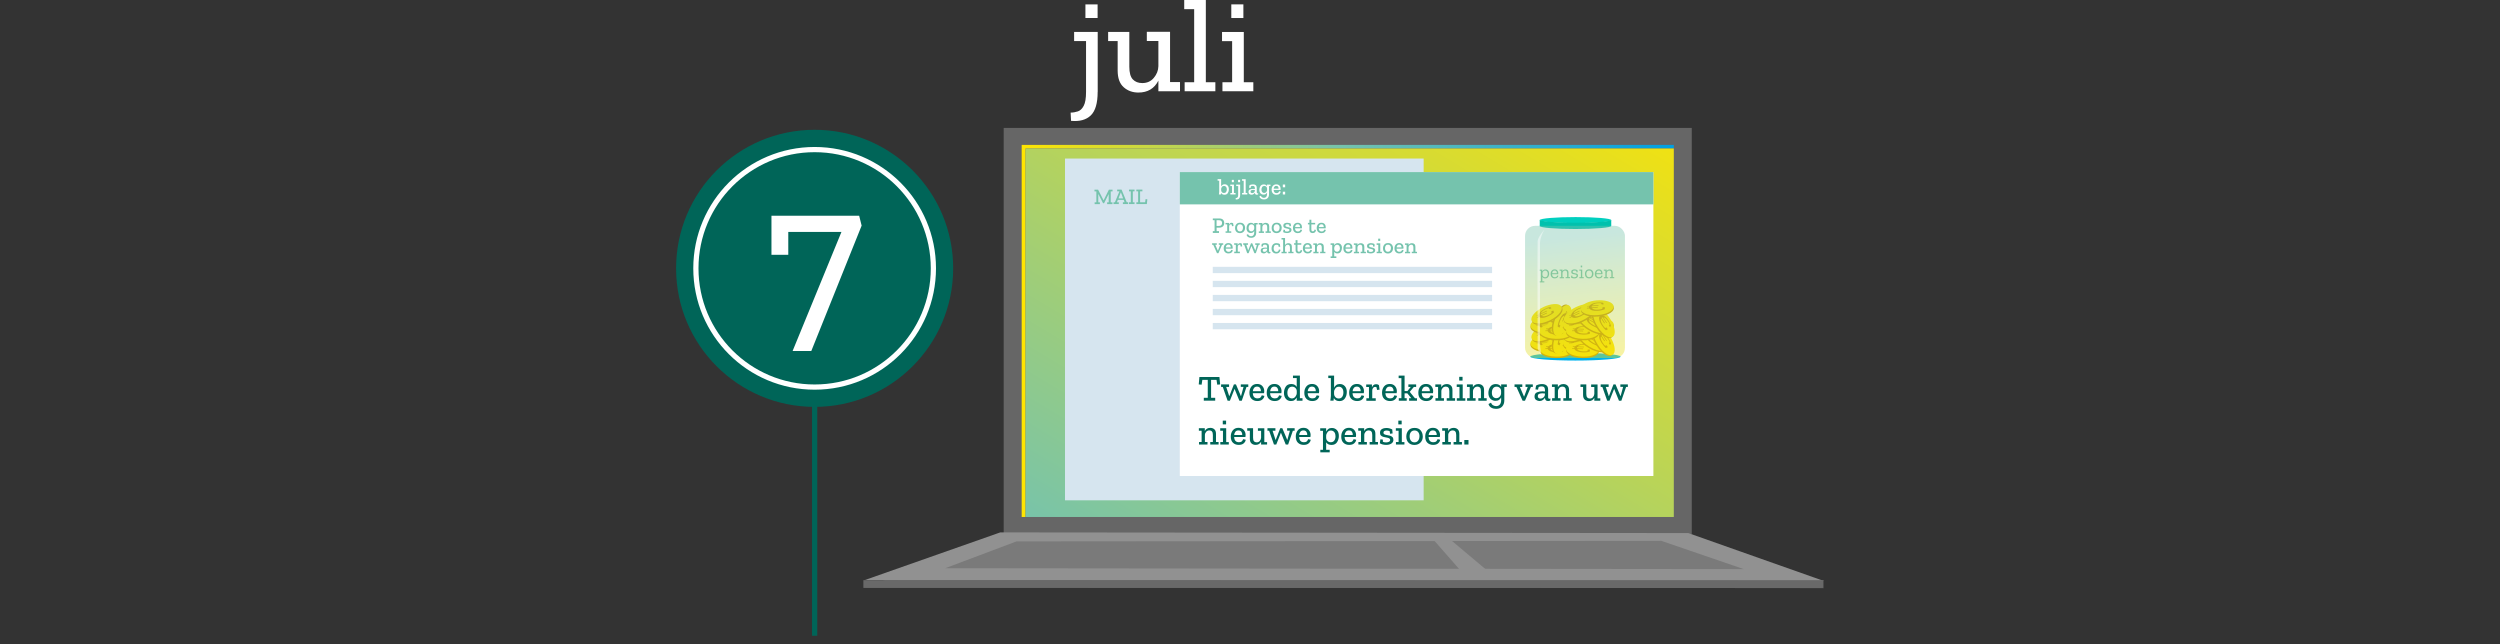 <?xml version="1.0" encoding="UTF-8"?>
<svg xmlns="http://www.w3.org/2000/svg" xmlns:xlink="http://www.w3.org/1999/xlink" id="Laag_2" data-name="Laag 2" viewBox="0 0 480 123.66" width="480" height="123.66" x="0" y="0">
  <rect x="0" y="0" width="480" height="123.66" fill="#333333" stroke="none"/>
  <defs>
    <style>
      .cls-1 {
        fill: #00cfbf;
      }

      .cls-2 {
        fill: #75c3ad;
      }

      .cls-3 {
        fill: url(#Naamloos_verloop_5);
      }

      .cls-3, .cls-4 {
        opacity: .4;
      }

      .cls-5 {
        fill: #c89800;
      }

      .cls-6 {
        stroke: #fff;
      }

      .cls-6, .cls-7 {
        stroke-miterlimit: 10;
      }

      .cls-6, .cls-7, .cls-8 {
        fill: none;
      }

      .cls-9 {
        fill: #7a7a7a;
      }

      .cls-10 {
        fill: #d1d7da;
      }

      .cls-11 {
        fill: #919191;
      }

      .cls-12 {
        opacity: .48;
      }

      .cls-12, .cls-4, .cls-13, .cls-14 {
        fill: #fff;
      }

      .cls-13 {
        opacity: .8;
      }

      .cls-7 {
        stroke: #006558;
      }

      .cls-15 {
        fill: #696969;
      }

      .cls-16 {
        fill: #d6e5ef;
      }

      .cls-17 {
        fill: #006558;
      }

      .cls-18 {
        fill: #666;
      }

      .cls-19 {
        fill: #00c1ad;
      }

      .cls-20 {
        fill: #00b3ee;
      }

      .cls-21 {
        fill: #ffe500;
      }

      .cls-22 {
        fill: url(#Naamloos_verloop_3-2);
      }

      .cls-8 {
        opacity: .16;
      }

      .cls-23 {
        fill: url(#Naamloos_verloop_3);
      }
    </style>
    <linearGradient id="Naamloos_verloop_3" data-name="Naamloos verloop 3" x1="196.16" y1="63.54" x2="321.37" y2="63.54" gradientUnits="userSpaceOnUse">
      <stop offset="0" stop-color="#ffe500"/>
      <stop offset=".49" stop-color="#75c3ad"/>
      <stop offset="1" stop-color="#009fe3"/>
    </linearGradient>
    <linearGradient id="Naamloos_verloop_3-2" data-name="Naamloos verloop 3" x1="299.49" y1="-3.56" x2="148.33" y2="249.07" xlink:href="#Naamloos_verloop_3"/>
    <linearGradient id="Naamloos_verloop_5" data-name="Naamloos verloop 5" x1="304.23" y1="72.76" x2="301.16" y2="44.63" gradientUnits="userSpaceOnUse">
      <stop offset="0" stop-color="#ffe500"/>
      <stop offset=".97" stop-color="#75c3ad"/>
    </linearGradient>
  </defs>
  <g id="mei_juni" data-name="mei/juni">
    <g>
      <path class="cls-14" d="M210.75,17.65c0,2.16-.44,3.66-1.32,4.51-.88.85-2.15,1.2-3.79,1.04l-.08-1.58c.46,0,.92-.08,1.38-.23.46-.15.84-.51,1.13-1.07.3-.56.45-1.45.45-2.67V7.89h-2.29v-1.76h4.53v11.51ZM208.4,3.46V.84h2.34v2.62h-2.34Z"/>
      <path class="cls-14" d="M226.56,17.52h-4.15v-2.04c-.78,1.53-2.06,2.29-3.85,2.29-1.1,0-2.04-.34-2.81-1.02s-1.16-1.75-1.16-3.21v-5.65h-1.83v-1.76h4.07v6.67c0,1.15.22,1.97.67,2.44.45.48,1.06.71,1.82.71.92,0,1.66-.33,2.22-1.01.56-.67.85-1.41.87-2.23v-4.84h-2.22v-1.76h4.46v9.65h1.91v1.73Z"/>
      <path class="cls-14" d="M233.36,17.52h-5.91v-1.73h1.83V1.76h-1.91V0h4.15v15.79h1.83v1.73Z"/>
      <path class="cls-14" d="M240.64,17.52h-5.93v-1.73h1.86v-7.89h-1.94v-1.76h4.18v9.65h1.83v1.73ZM236.41,3.46V.84h2.32v2.62h-2.32Z"/>
      <g>
        <polygon class="cls-15" points="350.19 112.92 166.07 112.73 192.05 103.59 324.16 103.72 350.19 112.92"/>
        <rect class="cls-18" x="192.71" y="24.56" width="132.11" height="77.96"/>
        <polygon class="cls-11" points="350.19 111.55 166.07 111.36 192.05 102.22 324.16 102.35 350.19 111.55"/>
        <rect class="cls-15" x="165.77" y="111.39" width="184.33" height="1.49"/>
        <polygon class="cls-9" points="334.81 109.27 181.46 109.1 195.16 103.95 318.97 103.84 334.81 109.27"/>
        <polygon class="cls-11" points="274.7 103.03 280.93 110.13 286.23 110.13 277.93 103.15 274.7 103.03"/>
        <g>
          <polygon class="cls-23" points="321.37 28.51 321.37 27.82 196.16 27.82 196.16 99.26 196.91 99.26 196.91 28.51 321.37 28.51"/>
          <rect class="cls-22" x="196.91" y="28.51" width="124.46" height="70.75"/>
        </g>
        <rect class="cls-16" x="204.48" y="30.44" width="68.86" height="65.62"/>
        <g>
          <path class="cls-2" d="M213.62,36.75h-.36v2.1h.33v.34h-1.02v-.34h.3v-1.56h-.02l-.87,1.73h-.19l-.9-1.75h-.02v1.58h.31v.34h-1.01v-.34h.33v-2.1h-.36v-.34h.69l1.05,2.04h.02l1.01-2.04h.7v.34Z"/>
          <path class="cls-2" d="M216.61,39.18h-1.02v-.34h.33l-.17-.46h-1.12l-.18.46h.36v.34h-1.01v-.34h.26l.87-2.1h-.43v-.34h.84l1,2.44h.27v.34ZM215.64,38.09l-.42-1.13h-.03l-.44,1.13h.89Z"/>
          <path class="cls-2" d="M217.83,39.18h-1.06v-.34h.34v-2.1h-.34v-.34h1.06v.34h-.33v2.1h.33v.34Z"/>
          <path class="cls-2" d="M220.21,39.18h-2.03v-.34h.34v-2.1h-.34v-.34h1.16v.34h-.44v2.1h.96l.09-.61.34.03-.09.91Z"/>
        </g>
        <rect class="cls-14" x="226.52" y="33.04" width="90.93" height="58.35"/>
        <rect class="cls-2" x="226.52" y="33.04" width="90.93" height="6.2"/>
        <g>
          <path class="cls-14" d="M235.95,36.34c0,.26-.07.5-.2.72-.14.22-.35.33-.65.33s-.53-.12-.65-.35c0,.02,0,.07-.02.15-.01.08-.02.13-.02.15h-.38c.01-.09.03-.18.04-.28.01-.1.02-.19.02-.29v-2.08h-.31v-.29h.68v1.41c.06-.11.14-.21.24-.3s.25-.13.43-.13c.24,0,.43.08.58.25.15.16.23.4.23.7ZM235.55,36.37c0-.22-.05-.39-.15-.5-.1-.11-.23-.17-.38-.17-.17,0-.31.06-.41.19-.1.13-.15.26-.15.4v.21c0,.16.05.29.15.4.1.11.23.16.39.16.18,0,.32-.07.41-.2.09-.14.14-.3.14-.5Z"/>
          <path class="cls-14" d="M237.22,37.34h-.99v-.29h.31v-1.32h-.32v-.29h.7v1.62h.31v.29ZM236.51,34.98v-.44h.39v.44h-.39Z"/>
          <path class="cls-14" d="M238.11,37.36c0,.36-.07.61-.22.76-.15.14-.36.2-.64.17v-.26c.06,0,.14-.01.22-.04s.14-.09.19-.18c.05-.09.07-.24.07-.45v-1.63h-.38v-.29h.76v1.93ZM237.71,34.98v-.44h.39v.44h-.39Z"/>
          <path class="cls-14" d="M239.47,37.34h-.99v-.29h.31v-2.35h-.32v-.29h.7v2.64h.31v.29Z"/>
          <path class="cls-14" d="M239.89,35.58c.12-.07.23-.12.34-.14s.23-.04.37-.04c.22,0,.39.05.51.16.13.11.19.27.19.49v.88c0,.13.05.19.15.19.04,0,.08,0,.12-.02v.22c-.08.05-.17.07-.27.07-.23,0-.35-.13-.37-.38h0c-.06.1-.14.19-.25.26-.11.08-.24.12-.39.12-.13,0-.26-.04-.39-.12-.13-.08-.19-.22-.19-.42,0-.24.1-.4.28-.47s.39-.11.61-.11c.13,0,.24,0,.33.02v-.14c0-.13-.02-.23-.07-.32-.05-.09-.16-.13-.32-.13-.14,0-.25.02-.35.07l-.07.31-.3-.03.08-.46ZM240.93,36.6v-.11c-.05,0-.1-.01-.16-.02-.06,0-.11,0-.17,0-.13,0-.25.02-.35.06-.1.04-.15.13-.15.26,0,.1.03.18.1.22.06.05.14.07.22.07.12,0,.24-.04.34-.13.1-.08.16-.2.17-.36Z"/>
          <path class="cls-14" d="M243.94,35.73h-.29v1.57c0,.3-.08.54-.25.72-.17.18-.41.27-.72.27-.2,0-.38-.04-.55-.13-.16-.09-.28-.23-.34-.43l.29-.15c.05.14.14.24.25.31.11.06.23.1.35.1.17,0,.31-.06.42-.18.11-.12.17-.29.17-.52v-.32c-.06.11-.14.2-.24.28s-.25.12-.42.12c-.23,0-.42-.08-.58-.24-.16-.16-.24-.39-.24-.69,0-.26.07-.5.21-.71.14-.21.36-.32.64-.32s.51.11.63.34v-.3h.66v.29ZM243.28,36.48v-.25c0-.16-.05-.29-.15-.38-.1-.1-.23-.15-.37-.15-.19,0-.33.07-.42.2-.09.14-.14.3-.14.5,0,.22.05.38.15.49.1.11.22.16.36.16.17,0,.31-.06.41-.18.1-.12.16-.25.16-.39Z"/>
          <path class="cls-14" d="M245.9,36.78c-.02.16-.1.31-.24.43-.14.12-.34.18-.58.18-.28,0-.5-.08-.67-.25-.17-.17-.26-.4-.26-.72,0-.3.08-.54.24-.73.16-.19.38-.29.66-.29.26,0,.47.08.61.24.15.16.22.36.22.59,0,.08,0,.16-.03.24h-1.31c.02.4.2.61.56.61.15,0,.26-.04.34-.11.08-.07.13-.16.15-.26l.31.06ZM245.49,36.22c.01-.12-.02-.25-.09-.36-.07-.12-.19-.17-.36-.17-.16,0-.27.05-.35.16-.08.1-.13.23-.14.38h.95Z"/>
          <path class="cls-14" d="M246.3,35.96v-.53h.45v.53h-.45ZM246.3,37.34v-.53h.45v.53h-.45Z"/>
        </g>
        <g>
          <rect class="cls-16" x="232.85" y="51.23" width="53.63" height="1.21"/>
          <rect class="cls-16" x="232.85" y="53.92" width="53.63" height="1.21"/>
          <rect class="cls-16" x="232.85" y="56.62" width="53.63" height="1.21"/>
          <rect class="cls-16" x="232.85" y="59.31" width="53.63" height="1.21"/>
          <rect class="cls-16" x="232.85" y="62.01" width="53.63" height="1.21"/>
        </g>
        <g>
          <path class="cls-2" d="M235.06,42.8c0,.3-.09.52-.28.68-.18.15-.41.23-.68.23h-.51v.67h.46v.34h-1.19v-.34h.34v-2.1h-.34v-.34h1.21c.34,0,.6.08.75.25.16.17.23.37.23.61ZM234.64,42.81c0-.16-.05-.29-.15-.39s-.25-.14-.47-.14h-.44v1.1h.45c.4,0,.61-.19.61-.57Z"/>
          <path class="cls-2" d="M236.42,42.77c.13,0,.25.03.34.1l.08.53-.29.03-.07-.33s-.1-.03-.15-.03c-.1,0-.18.04-.24.12-.07.08-.1.19-.1.32v.9h.41v.29h-1.09v-.29h.31v-1.32h-.32v-.29h.67v.35c.04-.11.1-.2.17-.27.08-.07.18-.11.29-.11Z"/>
          <path class="cls-2" d="M239.05,43.76c0,.29-.09.53-.27.72-.18.19-.42.28-.71.28s-.52-.09-.69-.27c-.17-.18-.25-.41-.25-.71s.08-.52.24-.72c.16-.2.4-.3.73-.3s.56.1.72.3c.16.2.24.43.24.7ZM238.66,43.74c0-.21-.05-.38-.16-.5-.1-.12-.24-.18-.42-.18-.19,0-.33.06-.42.19-.1.13-.15.29-.15.5s.05.36.14.49.24.2.42.2.33-.07.43-.2.15-.3.15-.51Z"/>
          <path class="cls-2" d="M241.48,43.1h-.29v1.57c0,.3-.08.54-.25.72-.17.18-.41.27-.72.27-.2,0-.38-.04-.55-.13-.16-.09-.28-.23-.34-.43l.29-.15c.05.14.14.24.25.31.11.06.23.1.35.1.17,0,.31-.06.42-.18.11-.12.17-.29.17-.52v-.32c-.06.11-.14.2-.24.28s-.25.12-.42.12c-.23,0-.42-.08-.58-.24-.16-.16-.24-.39-.24-.69,0-.26.07-.5.21-.71.14-.21.36-.32.64-.32s.51.11.63.34v-.3h.66v.29ZM240.81,43.85v-.25c0-.16-.05-.29-.15-.38-.1-.1-.23-.15-.37-.15-.19,0-.33.07-.42.2-.09.14-.14.3-.14.5,0,.22.05.38.15.49.1.11.22.16.36.16.17,0,.31-.06.41-.18.1-.12.16-.25.16-.39Z"/>
          <path class="cls-2" d="M243.98,44.71h-.99v-.29h.31v-.82c0-.19-.04-.33-.11-.41s-.17-.12-.29-.12c-.16,0-.29.05-.38.16-.09.11-.14.23-.15.37v.83h.31v.29h-.99v-.29h.31v-1.32h-.32v-.29h.7v.32c.13-.24.35-.36.65-.36.19,0,.34.06.47.17.13.11.19.29.19.53v.95h.31v.29Z"/>
          <path class="cls-2" d="M246.08,43.76c0,.29-.09.53-.27.72-.18.19-.42.28-.71.28s-.52-.09-.69-.27c-.17-.18-.25-.41-.25-.71s.08-.52.24-.72c.16-.2.4-.3.73-.3s.56.1.72.3c.16.2.24.43.24.7ZM245.69,43.74c0-.21-.05-.38-.16-.5-.1-.12-.24-.18-.42-.18-.19,0-.33.06-.42.19-.1.13-.15.29-.15.5s.05.36.14.49.24.2.42.2.33-.07.43-.2.15-.3.15-.51Z"/>
          <path class="cls-2" d="M247.96,44.15c0,.19-.08.34-.24.44s-.36.16-.6.16c-.29,0-.54-.06-.75-.19l.06-.46.29.03v.25s.11.05.18.06.13.02.2.02c.12,0,.23-.02.33-.07.1-.05.15-.12.15-.21s-.04-.16-.12-.2c-.08-.04-.18-.07-.3-.09-.12-.02-.24-.04-.35-.08-.12-.03-.21-.08-.29-.15-.08-.07-.12-.18-.12-.33,0-.21.08-.36.24-.44.16-.08.33-.12.51-.12.13,0,.25.02.37.05s.22.07.31.13l.04.46-.3.03-.04-.3c-.12-.05-.24-.08-.37-.08-.11,0-.19.02-.26.06s-.1.11-.1.2.04.15.12.19.17.06.29.08c.12.02.23.04.35.08s.21.08.29.16c.08.07.12.19.12.34Z"/>
          <path class="cls-2" d="M250,44.15c-.02.16-.1.31-.24.43-.14.12-.34.18-.58.18-.28,0-.5-.08-.67-.25-.17-.17-.26-.4-.26-.72,0-.3.08-.54.24-.73.16-.19.38-.29.66-.29.26,0,.47.08.61.24.15.16.22.36.22.59,0,.08,0,.16-.03.24h-1.31c.02.4.2.61.56.61.15,0,.26-.04.34-.11.08-.07.13-.16.15-.26l.31.06ZM249.6,43.59c.01-.12-.02-.25-.09-.36-.07-.12-.19-.17-.36-.17-.16,0-.27.05-.35.16-.08.1-.13.23-.14.38h.95Z"/>
          <path class="cls-2" d="M252.67,44.17c-.05.39-.27.58-.64.58-.2,0-.35-.05-.46-.16-.11-.11-.16-.26-.16-.45v-1.06h-.29v-.29h.29v-.6h.37v.6h.73v.29h-.73v1c0,.23.1.34.29.34.06,0,.12-.02.19-.06.06-.04.11-.14.13-.29l.28.09Z"/>
          <path class="cls-2" d="M254.56,44.15c-.02.16-.1.31-.24.43-.14.12-.34.18-.58.18-.28,0-.5-.08-.67-.25-.17-.17-.26-.4-.26-.72,0-.3.08-.54.24-.73.16-.19.38-.29.66-.29.26,0,.47.08.61.24.15.16.22.36.22.59,0,.08,0,.16-.03.24h-1.31c.02.4.2.61.56.61.15,0,.26-.04.34-.11.08-.07.13-.16.15-.26l.31.06ZM254.16,43.59c.01-.12-.02-.25-.09-.36-.07-.12-.19-.17-.36-.17-.16,0-.27.05-.35.16-.08.1-.13.23-.14.38h.95Z"/>
          <path class="cls-2" d="M234.85,47h-.22l-.69,1.61h-.28l-.72-1.61h-.22v-.29h.91v.29h-.29l.48,1.12h.03l.42-1.12h-.26v-.29h.85v.29Z"/>
          <path class="cls-2" d="M236.7,48.05c-.02.16-.1.31-.24.43-.14.12-.34.18-.58.18-.28,0-.5-.08-.67-.25-.17-.17-.26-.4-.26-.72,0-.3.08-.54.24-.73.16-.19.38-.29.66-.29.26,0,.47.08.61.24.15.16.22.36.22.59,0,.08,0,.16-.03.24h-1.31c.02.4.2.61.56.61.15,0,.26-.04.34-.11.08-.07.13-.16.15-.26l.31.06ZM236.3,47.49c.01-.12-.02-.25-.09-.36-.07-.12-.19-.17-.36-.17-.16,0-.27.05-.35.16-.08.1-.13.23-.14.38h.95Z"/>
          <path class="cls-2" d="M238.08,46.68c.13,0,.25.03.34.1l.08.53-.29.03-.07-.33s-.1-.03-.15-.03c-.1,0-.18.04-.24.12-.07.08-.1.19-.1.32v.9h.41v.29h-1.09v-.29h.31v-1.32h-.32v-.29h.67v.35c.04-.11.1-.2.17-.27.08-.07.18-.11.29-.11Z"/>
          <path class="cls-2" d="M241.87,47h-.2l-.55,1.61h-.28l-.55-1.36h-.02l-.54,1.36h-.27l-.57-1.61h-.2v-.29h.93v.29h-.33l.35,1.07h.02l.53-1.36h.24l.57,1.36h.03l.29-1.06h-.32v-.29h.87v.29Z"/>
          <path class="cls-2" d="M242.24,46.85c.12-.07.23-.12.34-.14s.23-.04.37-.04c.22,0,.39.05.51.16.13.11.19.27.19.49v.88c0,.13.05.19.15.19.04,0,.08,0,.12-.02v.22c-.08.05-.17.07-.27.07-.23,0-.35-.13-.37-.38h0c-.06.1-.14.19-.25.26-.11.08-.24.12-.39.12-.13,0-.26-.04-.39-.12-.13-.08-.19-.22-.19-.42,0-.24.1-.4.28-.47s.39-.11.61-.11c.13,0,.24,0,.33.02v-.14c0-.13-.02-.23-.07-.32-.05-.09-.16-.13-.32-.13-.14,0-.25.02-.35.07l-.07.31-.3-.03.08-.46ZM243.28,47.88v-.11c-.05,0-.1-.01-.16-.02-.06,0-.11,0-.17,0-.13,0-.25.02-.35.06-.1.04-.15.13-.15.26,0,.1.03.18.1.22.06.05.14.07.22.07.12,0,.24-.04.34-.13.1-.08.16-.2.17-.36Z"/>
          <path class="cls-2" d="M245.86,47.96c-.02.17-.1.33-.22.48-.13.15-.33.23-.6.23s-.48-.08-.65-.25-.25-.4-.25-.71c0-.29.08-.53.24-.73.16-.2.39-.3.68-.3.12,0,.23.01.35.04.11.03.22.08.32.15l.08.5-.3.03-.07-.32c-.11-.06-.23-.09-.37-.09-.18,0-.31.06-.4.19-.08.13-.13.3-.13.5s.05.38.14.5c.09.12.23.18.4.18.26,0,.42-.15.47-.46l.32.06Z"/>
          <path class="cls-2" d="M248.35,48.62h-.99v-.29h.31v-.82c0-.19-.04-.33-.12-.41-.08-.08-.18-.12-.3-.12-.15,0-.28.05-.37.16-.09.1-.14.22-.15.36v.84h.31v.29h-.99v-.29h.31v-2.35h-.31v-.29h.68v1.36c.14-.24.36-.37.65-.37.18,0,.34.06.47.17.13.11.19.29.19.53v.95h.31v.29Z"/>
          <path class="cls-2" d="M250.01,48.08c-.05.39-.27.58-.64.58-.2,0-.35-.05-.46-.16-.11-.11-.16-.26-.16-.45v-1.06h-.29v-.29h.29v-.6h.37v.6h.73v.29h-.73v1c0,.23.1.34.29.34.06,0,.12-.02.19-.06.06-.04.11-.14.13-.29l.28.09Z"/>
          <path class="cls-2" d="M251.9,48.05c-.02.16-.1.31-.24.43-.14.12-.34.18-.58.18-.28,0-.5-.08-.67-.25-.17-.17-.26-.4-.26-.72,0-.3.08-.54.24-.73.16-.19.38-.29.66-.29.26,0,.47.08.61.24.15.16.22.36.22.59,0,.08,0,.16-.03.24h-1.31c.02.4.2.61.56.61.15,0,.26-.04.34-.11.08-.07.13-.16.15-.26l.31.06ZM251.49,47.49c.01-.12-.02-.25-.09-.36-.07-.12-.19-.17-.36-.17-.16,0-.27.05-.35.16-.08.1-.13.23-.14.38h.95Z"/>
          <path class="cls-2" d="M254.46,48.62h-.99v-.29h.31v-.82c0-.19-.04-.33-.11-.41s-.17-.12-.29-.12c-.16,0-.29.05-.38.16-.09.11-.14.23-.15.37v.83h.31v.29h-.99v-.29h.31v-1.32h-.32v-.29h.7v.32c.13-.24.35-.36.65-.36.19,0,.34.06.47.17.13.11.19.29.19.53v.95h.31v.29Z"/>
          <path class="cls-2" d="M257.65,47.61c0,.26-.07.5-.21.72-.14.22-.36.33-.66.33-.28,0-.49-.1-.61-.31v.88h.41v.3h-1.1v-.3h.31v-2.22h-.32v-.29h.7v.39c.06-.11.14-.21.24-.3.11-.09.25-.13.42-.13.25,0,.44.08.6.25s.23.4.23.69ZM257.26,47.65c0-.22-.05-.39-.15-.5-.1-.11-.23-.17-.39-.17s-.29.06-.39.19c-.1.13-.15.27-.16.41v.22c0,.16.05.29.15.39.1.1.23.15.38.15.19,0,.33-.07.43-.2.09-.14.14-.3.14-.5Z"/>
          <path class="cls-2" d="M259.68,48.05c-.02.16-.1.31-.24.43-.14.12-.34.18-.58.18-.28,0-.5-.08-.67-.25-.17-.17-.26-.4-.26-.72,0-.3.08-.54.24-.73.16-.19.38-.29.66-.29.26,0,.47.08.61.24.15.16.22.36.22.59,0,.08,0,.16-.03.24h-1.31c.02.4.2.61.56.61.15,0,.26-.04.34-.11.08-.07.13-.16.15-.26l.31.06ZM259.28,47.49c.01-.12-.02-.25-.09-.36-.07-.12-.19-.17-.36-.17-.16,0-.27.05-.35.16-.08.1-.13.23-.14.38h.95Z"/>
          <path class="cls-2" d="M262.24,48.62h-.99v-.29h.31v-.82c0-.19-.04-.33-.11-.41s-.17-.12-.29-.12c-.16,0-.29.05-.38.16-.09.11-.14.23-.15.37v.83h.31v.29h-.99v-.29h.31v-1.32h-.32v-.29h.7v.32c.13-.24.35-.36.65-.36.19,0,.34.06.47.17.13.11.19.29.19.53v.95h.31v.29Z"/>
          <path class="cls-2" d="M264.03,48.06c0,.19-.08.34-.24.44s-.36.16-.6.16c-.29,0-.54-.06-.75-.19l.06-.46.29.03v.25s.11.05.18.06.13.02.2.02c.12,0,.23-.02.33-.07.1-.05.15-.12.15-.21s-.04-.16-.12-.2c-.08-.04-.18-.07-.3-.09-.12-.02-.24-.04-.35-.08-.12-.03-.21-.08-.29-.15-.08-.07-.12-.18-.12-.33,0-.21.08-.36.24-.44.16-.08.33-.12.51-.12.13,0,.25.02.37.05s.22.07.31.13l.04.46-.3.03-.04-.3c-.12-.05-.24-.08-.37-.08-.11,0-.19.02-.26.06s-.1.11-.1.2.04.15.12.19.17.06.29.08c.12.02.23.04.35.08s.21.08.29.16c.08.07.12.19.12.34Z"/>
          <path class="cls-2" d="M265.31,48.62h-.99v-.29h.31v-1.32h-.32v-.29h.7v1.62h.31v.29ZM264.61,46.26v-.44h.39v.44h-.39Z"/>
          <path class="cls-2" d="M267.46,47.67c0,.29-.09.53-.27.72-.18.19-.42.28-.71.28s-.52-.09-.69-.27c-.17-.18-.25-.41-.25-.71s.08-.52.24-.72c.16-.2.4-.3.73-.3s.56.1.72.3c.16.2.24.43.24.7ZM267.07,47.65c0-.21-.05-.38-.16-.5-.1-.12-.24-.18-.42-.18-.19,0-.33.06-.42.19-.1.13-.15.29-.15.5s.05.36.14.49.24.2.42.2.33-.07.43-.2.15-.3.15-.51Z"/>
          <path class="cls-2" d="M269.49,48.05c-.02.16-.1.31-.24.43-.14.12-.34.18-.58.18-.28,0-.5-.08-.67-.25-.17-.17-.26-.4-.26-.72,0-.3.08-.54.24-.73.16-.19.38-.29.66-.29.26,0,.47.08.61.24.15.16.22.36.22.59,0,.08,0,.16-.03.24h-1.31c.02.4.2.61.56.61.15,0,.26-.04.34-.11.08-.07.13-.16.15-.26l.31.06ZM269.09,47.49c.01-.12-.02-.25-.09-.36-.07-.12-.19-.17-.36-.17-.16,0-.27.05-.35.16-.08.1-.13.23-.14.38h.95Z"/>
          <path class="cls-2" d="M272.05,48.62h-.99v-.29h.31v-.82c0-.19-.04-.33-.11-.41s-.17-.12-.29-.12c-.16,0-.29.05-.38.16-.09.11-.14.23-.15.37v.83h.31v.29h-.99v-.29h.31v-1.32h-.32v-.29h.7v.32c.13-.24.35-.36.65-.36.19,0,.34.06.47.17.13.11.19.29.19.53v.95h.31v.29Z"/>
        </g>
        <g>
          <rect class="cls-4" x="292.81" y="43.36" width="19.18" height="25.37" rx="1.92" ry="1.92"/>
          <rect class="cls-13" x="292.81" y="43.45" width="19.18" height="25.37" rx="1.92" ry="1.92"/>
          <ellipse class="cls-20" cx="302.48" cy="68.48" rx="8.67" ry=".75"/>
          <path class="cls-1" d="M302.5,41.68c-3.74,0-6.78.25-6.86.57,0,0,0,0,0,.01,0,.32,3.07.58,6.86.58,3.59,0,6.53-.23,6.83-.53.02-.02.03-.03.03-.05,0-.32-3.07-.58-6.86-.58Z"/>
          <path class="cls-10" d="M295.53,42.47h0s0,0,0,0h0Z"/>
          <path class="cls-19" d="M295.63,42.18v1.15s-.03.03-.03.05c0,.33,3.08.59,6.88.59s6.88-.27,6.88-.59c0,0,0,0,0-.01h0v-1.14c-.31.3-3.26.54-6.85.54-3.8,0-6.88-.27-6.88-.59Z"/>
          <g>
            <path class="cls-2" d="M297.44,52.54c0,.15-.03.29-.08.43-.05.14-.13.26-.24.35-.11.09-.26.14-.44.14-.25,0-.43-.09-.55-.28v.83h.38v.21h-.94v-.21h.29v-2.03h-.3v-.21h.56v.35c.05-.1.12-.19.22-.27.09-.08.22-.12.37-.12.21,0,.39.07.52.22.13.14.2.34.2.6ZM297.17,52.56c0-.2-.05-.35-.15-.46-.1-.11-.22-.16-.36-.16s-.27.06-.37.18c-.1.12-.15.24-.15.37v.25c0,.14.05.26.15.35.1.09.21.14.35.14.19,0,.32-.07.41-.2.08-.13.13-.29.13-.47Z"/>
            <path class="cls-2" d="M299.21,52.94c-.02.14-.09.26-.21.36-.12.1-.28.15-.49.15-.23,0-.42-.07-.57-.22-.14-.15-.22-.35-.22-.62s.07-.47.21-.64c.14-.17.32-.25.56-.25s.4.07.52.22c.12.14.18.31.18.51,0,.06,0,.13-.02.2h-1.17c.01.39.19.58.53.58.13,0,.24-.03.31-.09.07-.06.12-.14.15-.25l.22.05ZM298.92,52.45c.01-.12-.02-.24-.09-.35-.07-.11-.19-.16-.35-.16s-.27.05-.34.15c-.07.1-.12.22-.13.36h.91Z"/>
            <path class="cls-2" d="M301.44,53.42h-.84v-.21h.29v-.77c0-.18-.04-.31-.11-.38-.07-.07-.16-.11-.28-.11-.15,0-.27.05-.36.15-.09.1-.14.21-.14.34v.78h.29v.21h-.84v-.21h.29v-1.24h-.3v-.21h.56v.29c.12-.22.31-.33.58-.33.16,0,.3.05.41.15.11.1.16.26.16.48v.85h.29v.21Z"/>
            <path class="cls-2" d="M302.97,52.94c0,.16-.07.29-.2.38-.14.09-.3.14-.5.14-.12,0-.23-.02-.35-.05-.12-.03-.21-.07-.28-.12l.05-.38.21.02v.22c.1.05.23.08.36.08.12,0,.22-.02.31-.07.09-.05.14-.12.14-.21s-.03-.16-.1-.19c-.07-.04-.16-.06-.26-.08-.1-.02-.21-.04-.31-.06-.1-.02-.19-.07-.26-.13-.07-.06-.1-.16-.1-.29,0-.18.06-.3.19-.37.13-.07.27-.11.42-.11.11,0,.22.01.32.04.1.03.19.07.26.11l.04.39-.22.03-.04-.27c-.1-.05-.22-.08-.34-.08-.1,0-.19.02-.26.06-.07.04-.1.1-.1.19s.03.15.1.18c.07.04.16.06.26.08.1.02.2.04.31.06.1.02.19.07.26.13.07.06.1.16.1.29Z"/>
            <path class="cls-2" d="M304.08,53.42h-.84v-.21h.29v-1.24h-.3v-.21h.56v1.45h.29v.21ZM303.5,51.33v-.34h.28v.34h-.28Z"/>
            <path class="cls-2" d="M305.94,52.58c0,.25-.07.46-.22.62-.15.16-.35.25-.61.25s-.45-.08-.59-.24c-.14-.16-.21-.36-.21-.62s.07-.45.21-.62c.14-.17.34-.26.61-.26s.48.09.61.26c.14.17.21.37.21.61ZM305.66,52.58c0-.19-.05-.34-.14-.46-.1-.12-.23-.18-.41-.18s-.31.06-.4.18c-.09.12-.14.28-.14.46s.05.33.14.46c.09.12.23.19.4.19s.31-.06.41-.18c.09-.12.14-.28.14-.46Z"/>
            <path class="cls-2" d="M307.7,52.94c-.02.14-.09.26-.21.36-.12.1-.28.15-.49.15-.23,0-.42-.07-.57-.22-.14-.15-.22-.35-.22-.62s.07-.47.21-.64c.14-.17.32-.25.56-.25s.4.07.52.22c.12.14.18.31.18.51,0,.06,0,.13-.02.2h-1.17c.01.39.19.58.53.58.13,0,.24-.03.31-.09.07-.06.12-.14.15-.25l.22.05ZM307.41,52.45c.01-.12-.02-.24-.09-.35-.07-.11-.19-.16-.35-.16s-.27.05-.34.15c-.07.1-.12.22-.13.36h.91Z"/>
            <path class="cls-2" d="M309.93,53.42h-.84v-.21h.29v-.77c0-.18-.04-.31-.11-.38-.07-.07-.16-.11-.28-.11-.15,0-.27.05-.36.15-.09.1-.14.21-.14.34v.78h.29v.21h-.84v-.21h.29v-1.24h-.3v-.21h.56v.29c.12-.22.31-.33.58-.33.16,0,.3.05.41.15.11.1.16.26.16.48v.85h.29v.21Z"/>
          </g>
          <g>
            <g>
              <path class="cls-5" d="M300.12,65.95c.34.84-1.01,1.67-3.11,1.67s-3.45-.83-3.11-1.67c.28-.69,1.65-1.16,3.11-1.16s2.83.47,3.11,1.16Z"/>
              <g>
                <path class="cls-21" d="M300.11,65.66c.34.84-1.01,1.67-3.11,1.67s-3.45-.83-3.11-1.67c.28-.69,1.65-1.16,3.11-1.16s2.83.47,3.11,1.16Z"/>
                <path class="cls-5" d="M295.1,65.54l.03-.13h.43c.12-.15.32-.26.58-.35.26-.09.57-.13.94-.13.46,0,.82.04,1.09.12l.15.31-.38.02-.15-.26c-.16-.03-.38-.05-.66-.05s-.5.03-.68.09c-.19.06-.32.14-.41.25h1.23v.13s-1.31,0-1.31,0c0,.02-.01.03-.02.05,0,.02,0,.04-.01.05,0,.02,0,.04,0,.06,0,.02,0,.04,0,.06h1.18v.14s-1.13,0-1.13,0c.15.27.55.41,1.18.41.13,0,.26,0,.4-.02.13-.01.26-.03.37-.05l.09-.31.42.02-.04.4c-.14.05-.33.09-.56.13-.23.03-.49.05-.77.05-.44,0-.81-.06-1.09-.18-.28-.11-.45-.26-.52-.43h-.47l.04-.14h.4s0-.04,0-.06c0-.02,0-.04,0-.06v-.06s.02-.04.04-.06h-.39Z"/>
              </g>
            </g>
            <g>
              <path class="cls-5" d="M301.83,67.19c.32.85-1.07,1.64-3.16,1.57-2.09-.07-3.43-.94-3.05-1.77.3-.68,1.69-1.11,3.14-1.06s2.81.56,3.07,1.26Z"/>
              <g>
                <path class="cls-21" d="M301.83,66.9c.32.85-1.07,1.64-3.16,1.57-2.09-.07-3.43-.94-3.05-1.77.3-.68,1.69-1.11,3.14-1.06,1.45.05,2.81.56,3.07,1.26Z"/>
                <path class="cls-5" d="M296.82,66.62l.04-.13h.43c.13-.13.32-.24.59-.32.26-.08.58-.11.94-.1.46.01.82.07,1.09.16l.14.31h-.38s-.14-.26-.14-.26c-.16-.04-.38-.06-.66-.07s-.5.01-.68.07c-.19.05-.33.13-.42.24l1.23.04v.13s-1.31-.04-1.31-.04c0,.02-.01.03-.02.05,0,.02,0,.04-.01.05,0,.02,0,.04,0,.06,0,.02,0,.04,0,.06l1.18.04v.14s-1.14-.04-1.14-.04c.14.27.53.42,1.17.44.13,0,.26,0,.4,0,.13,0,.26-.02.37-.04l.1-.31.42.03-.06.39c-.14.04-.33.08-.56.11-.23.03-.49.04-.77.03-.44-.01-.8-.09-1.09-.21-.28-.12-.44-.27-.51-.45h-.47s.04-.15.04-.15h.4s0-.03,0-.05c0-.02,0-.04.01-.06v-.06s.03-.04.04-.06h-.39Z"/>
              </g>
            </g>
            <g>
              <path class="cls-5" d="M298.8,67.85c-.91,0-1.17-1.57-.39-3.51.78-1.94,2.06-2.89,2.71-2.26.53.52.46,1.97-.08,3.32-.54,1.35-1.49,2.45-2.24,2.45Z"/>
              <g>
                <path class="cls-21" d="M299.07,67.95c-.91,0-1.17-1.57-.39-3.51.78-1.94,2.06-2.89,2.71-2.26.53.52.46,1.97-.08,3.32-.54,1.35-1.49,2.45-2.24,2.45Z"/>
                <path class="cls-5" d="M301.05,63.34l.11.08-.16.4c.09.17.12.39.11.67-.02.27-.09.58-.23.92-.17.43-.35.75-.52.97l-.34.03.13-.36.29-.04c.09-.14.19-.34.29-.59s.16-.47.17-.66c.01-.2-.01-.35-.08-.47l-.46,1.14-.12-.04.49-1.22s-.03-.02-.04-.04c-.02-.01-.03-.02-.05-.03-.02-.01-.04-.02-.06-.03-.02,0-.04-.02-.06-.02l-.44,1.1-.13-.05.42-1.05c-.3.04-.58.36-.82.95-.05.12-.09.25-.13.37-.04.13-.07.25-.09.36l.26.21-.17.38-.35-.19c0-.15.04-.34.09-.56.05-.23.13-.47.24-.73.16-.41.36-.73.57-.95.21-.22.41-.32.6-.32l.17-.43.12.08-.15.37s.04.02.05.02c.02,0,.03.02.05.03l.05.03s.03.02.04.04l.14-.36Z"/>
              </g>
            </g>
            <g>
              <path class="cls-5" d="M299.78,62.35c.67.61-.2,1.95-2.09,2.84-1.89.9-3.48.73-3.53-.18-.04-.74,1-1.76,2.31-2.38,1.31-.62,2.76-.78,3.31-.28Z"/>
              <g>
                <path class="cls-21" d="M299.64,62.09c.67.61-.2,1.95-2.09,2.84s-3.48.73-3.53-.18c-.04-.74,1-1.76,2.31-2.38s2.76-.78,3.31-.28Z"/>
                <path class="cls-5" d="M295.06,64.13l-.03-.13.39-.18c.05-.18.17-.37.38-.57.2-.19.46-.36.79-.52.42-.2.76-.32,1.04-.36l.27.21-.34.18-.25-.17c-.16.04-.37.12-.62.24-.24.12-.44.24-.58.37-.14.13-.23.27-.26.4l1.11-.53.06.11-1.18.56s0,.04,0,.06c0,.02,0,.04.01.05,0,.02.01.04.02.06,0,.02.02.04.03.05l1.07-.51.06.12-1.03.49c.25.18.67.13,1.24-.14.12-.06.23-.12.35-.19.12-.07.22-.14.31-.21l-.05-.33.39-.16.13.38c-.11.11-.26.22-.45.35-.19.13-.42.26-.67.38-.4.19-.75.29-1.07.31-.3.02-.52-.04-.66-.17l-.42.2-.03-.14.36-.17s-.02-.04-.02-.06c0-.02-.01-.04-.02-.06v-.06s-.02-.04-.02-.06l-.35.17Z"/>
              </g>
            </g>
            <g>
              <path class="cls-5" d="M306.39,65.95c.34.84-1.01,1.67-3.11,1.67s-3.45-.83-3.11-1.67c.28-.69,1.65-1.16,3.11-1.16s2.83.47,3.11,1.16Z"/>
              <g>
                <path class="cls-21" d="M306.38,65.66c.34.84-1.01,1.67-3.11,1.67s-3.45-.83-3.11-1.67c.28-.69,1.65-1.16,3.11-1.16s2.83.47,3.11,1.16Z"/>
                <path class="cls-5" d="M301.36,65.54l.03-.13h.43c.12-.15.32-.26.58-.35.26-.09.57-.13.94-.13.46,0,.82.04,1.09.12l.15.31-.38.02-.15-.26c-.16-.03-.38-.05-.66-.05s-.5.03-.68.09c-.19.06-.32.14-.41.25h1.23v.13s-1.31,0-1.31,0c0,.02-.01.03-.02.05,0,.02,0,.04-.01.05,0,.02,0,.04,0,.06,0,.02,0,.04,0,.06h1.18v.14s-1.13,0-1.13,0c.15.27.55.41,1.18.41.13,0,.26,0,.4-.02.13-.01.26-.03.37-.05l.09-.31.42.02-.04.4c-.14.05-.33.09-.56.13-.23.03-.49.05-.77.05-.44,0-.81-.06-1.09-.18-.28-.11-.45-.26-.52-.43h-.47l.04-.14h.4s0-.04,0-.06c0-.02,0-.04,0-.06v-.06s.02-.04.04-.06h-.39Z"/>
              </g>
            </g>
            <g>
              <path class="cls-5" d="M306.96,67.19c.32.85-1.07,1.64-3.16,1.57-2.09-.07-3.43-.94-3.05-1.77.3-.68,1.69-1.11,3.14-1.06s2.81.56,3.07,1.26Z"/>
              <g>
                <path class="cls-21" d="M306.96,66.9c.32.85-1.07,1.64-3.16,1.57-2.09-.07-3.43-.94-3.05-1.77.3-.68,1.69-1.11,3.14-1.06,1.45.05,2.81.56,3.07,1.26Z"/>
                <path class="cls-5" d="M301.95,66.62l.04-.13h.43c.13-.13.32-.24.59-.32.26-.08.58-.11.94-.1.46.01.82.07,1.09.16l.14.31h-.38s-.14-.26-.14-.26c-.16-.04-.38-.06-.66-.07s-.5.01-.68.07c-.19.05-.33.13-.42.24l1.23.04v.13s-1.31-.04-1.31-.04c0,.02-.01.03-.02.05,0,.02,0,.04-.01.05,0,.02,0,.04,0,.06,0,.02,0,.04,0,.06l1.18.04v.14s-1.14-.04-1.14-.04c.14.27.53.42,1.17.44.13,0,.26,0,.4,0,.13,0,.26-.02.37-.04l.1-.31.42.03-.06.39c-.14.04-.33.08-.56.11-.23.03-.49.04-.77.03-.44-.01-.8-.09-1.09-.21-.28-.12-.44-.27-.51-.45h-.47s.04-.15.04-.15h.4s0-.03,0-.05c0-.02,0-.04.01-.06v-.06s.03-.04.04-.06h-.39Z"/>
              </g>
            </g>
            <g>
              <path class="cls-5" d="M308.6,66.97c-.13.9-1.72.93-3.53-.13-1.81-1.06-2.56-2.47-1.83-3.02.59-.45,2.02-.16,3.27.57s2.2,1.84,2.09,2.58Z"/>
              <g>
                <path class="cls-21" d="M308.74,66.72c-.13.9-1.72.93-3.53-.13-1.81-1.06-2.56-2.47-1.83-3.02.59-.45,2.02-.16,3.27.57,1.25.74,2.2,1.84,2.09,2.58Z"/>
                <path class="cls-5" d="M304.47,64.08l.09-.09.37.22c.18-.06.41-.06.68,0,.27.06.56.18.87.36.4.23.69.45.88.66l-.02.34-.34-.18v-.3c-.12-.11-.3-.24-.54-.38s-.44-.23-.63-.27c-.19-.04-.35-.04-.48,0l1.06.62-.06.11-1.13-.66s-.03.02-.04.04c-.01.01-.03.03-.04.04-.01.02-.03.03-.04.05-.01.02-.02.04-.03.05l1.02.6-.07.12-.98-.58c0,.31.27.63.82.95.11.07.23.13.35.19.12.06.24.1.35.14l.24-.22.35.23-.24.32c-.15-.03-.33-.09-.54-.17-.22-.09-.45-.2-.69-.34-.38-.22-.66-.46-.85-.71-.18-.24-.26-.45-.23-.64l-.4-.24.1-.1.34.2s.02-.03.03-.05c.01-.02.02-.03.04-.05l.04-.04s.03-.03.05-.04l-.33-.2Z"/>
              </g>
            </g>
            <g>
              <path class="cls-5" d="M306.04,62.35c.67.61-.2,1.95-2.09,2.84-1.89.9-3.48.73-3.53-.18-.04-.74,1-1.76,2.31-2.38,1.31-.62,2.76-.78,3.31-.28Z"/>
              <g>
                <path class="cls-21" d="M305.91,62.09c.67.61-.2,1.95-2.09,2.84-1.89.9-3.48.73-3.53-.18-.04-.74,1-1.76,2.31-2.38s2.76-.78,3.31-.28Z"/>
                <path class="cls-5" d="M301.33,64.13l-.03-.13.39-.18c.05-.18.17-.37.38-.57.2-.19.46-.36.79-.52.42-.2.76-.32,1.04-.36l.27.21-.34.18-.25-.17c-.16.04-.37.12-.62.24s-.44.24-.58.37c-.14.13-.23.27-.26.4l1.11-.53.06.11-1.18.56s0,.04,0,.06c0,.02,0,.04.01.05,0,.02.01.04.02.06,0,.02.02.04.03.05l1.07-.51.06.12-1.03.49c.25.18.67.13,1.24-.14.12-.06.23-.12.35-.19.12-.07.22-.14.31-.21l-.05-.33.39-.16.13.38c-.11.11-.26.22-.45.35-.19.13-.42.26-.67.38-.4.19-.75.29-1.07.31-.3.02-.52-.04-.66-.17l-.42.2-.03-.14.36-.17s-.02-.04-.02-.06c0-.02-.01-.04-.02-.06v-.06s-.02-.04-.02-.06l-.35.17Z"/>
              </g>
            </g>
            <g>
              <path class="cls-5" d="M309.59,68.06c-.53.74-1.96.04-3.07-1.74s-1.14-3.36-.24-3.52c.73-.13,1.87.78,2.64,2.01s1.11,2.64.68,3.25Z"/>
              <g>
                <path class="cls-21" d="M309.83,67.9c-.53.74-1.96.04-3.07-1.74-1.12-1.77-1.14-3.36-.24-3.52.73-.13,1.87.78,2.64,2.01s1.11,2.64.68,3.25Z"/>
                <path class="cls-5" d="M307.25,63.6l.13-.04.23.37c.19.02.39.13.61.31.21.17.41.42.61.72.25.39.41.72.48.99l-.18.29-.22-.31.14-.26c-.06-.16-.16-.35-.31-.58s-.29-.4-.44-.53c-.15-.13-.29-.2-.43-.21l.66,1.04-.11.07-.7-1.11s-.04,0-.05.01c-.02,0-.04.01-.05.02-.02,0-.04.02-.06.03-.02.01-.04.02-.05.03l.63,1-.12.08-.61-.96c-.14.27-.05.68.29,1.22.07.11.14.22.23.33.08.11.16.2.24.28l.32-.09.21.36-.36.17c-.12-.09-.25-.23-.4-.4-.15-.18-.3-.38-.46-.62-.23-.37-.38-.71-.43-1.02-.05-.3-.02-.52.09-.67l-.25-.4.14-.04.21.34s.03-.02.05-.03c.02,0,.04-.02.05-.02l.05-.02s.04,0,.06,0l-.21-.33Z"/>
              </g>
            </g>
            <g>
              <path class="cls-5" d="M309.78,62.25c.42.81-.86,1.76-2.95,1.94-2.09.19-3.51-.52-3.25-1.39.22-.71,1.54-1.3,2.99-1.43s2.86.22,3.2.88Z"/>
              <g>
                <path class="cls-21" d="M309.75,61.97c.42.81-.86,1.76-2.95,1.94-2.09.19-3.51-.52-3.25-1.39.22-.71,1.54-1.3,2.99-1.43,1.45-.13,2.86.22,3.2.88Z"/>
                <path class="cls-5" d="M304.74,62.3l.02-.13.43-.04c.11-.16.29-.29.55-.4.25-.11.56-.18.92-.21.46-.04.82-.03,1.1.02l.18.29-.38.05-.17-.24c-.17-.02-.39-.02-.66,0s-.49.07-.67.15c-.18.08-.31.17-.39.29l1.23-.11.02.13-1.31.12s0,.04-.01.05c0,.02,0,.04,0,.05,0,.02,0,.04,0,.06,0,.02,0,.04,0,.06l1.18-.11v.14s-1.12.1-1.12.1c.17.25.58.36,1.22.3.13-.01.26-.03.39-.05.13-.02.25-.05.36-.09l.07-.32.42-.02v.4c-.15.06-.33.12-.55.18-.23.06-.48.1-.76.12-.44.04-.81.01-1.11-.08-.29-.09-.47-.22-.56-.39l-.47.04.02-.14.4-.04s0-.04,0-.06c0-.02,0-.04,0-.06v-.06s.02-.04.03-.06l-.39.03Z"/>
              </g>
            </g>
            <g>
              <path class="cls-5" d="M300.12,62.53c.34.84-1.01,1.67-3.11,1.67s-3.45-.83-3.11-1.67c.28-.69,1.65-1.16,3.11-1.16s2.83.47,3.11,1.16Z"/>
              <g>
                <path class="cls-21" d="M300.11,62.24c.34.84-1.01,1.67-3.11,1.67s-3.45-.83-3.11-1.67c.28-.69,1.65-1.16,3.11-1.16s2.83.47,3.11,1.16Z"/>
                <path class="cls-5" d="M295.1,62.12l.03-.13h.43c.12-.15.32-.26.58-.35.26-.09.57-.13.94-.13.46,0,.82.04,1.09.12l.15.31-.38.02-.15-.26c-.16-.03-.38-.05-.66-.05s-.5.03-.68.09c-.19.06-.32.14-.41.25h1.23v.13s-1.31,0-1.31,0c0,.02-.01.03-.02.05,0,.02,0,.04-.01.05,0,.02,0,.04,0,.06,0,.02,0,.04,0,.06h1.18v.14s-1.13,0-1.13,0c.15.27.55.41,1.18.41.13,0,.26,0,.4-.02.13-.01.26-.03.37-.05l.09-.31.42.02-.04.4c-.14.05-.33.09-.56.13-.23.03-.49.05-.77.05-.44,0-.81-.06-1.09-.18-.28-.11-.45-.26-.52-.43h-.47l.04-.14h.4s0-.04,0-.06c0-.02,0-.04,0-.06v-.06s.02-.04.04-.06h-.39Z"/>
              </g>
            </g>
            <g>
              <path class="cls-5" d="M301.83,63.77c.32.85-1.07,1.64-3.16,1.57-2.09-.07-3.43-.94-3.05-1.77.3-.68,1.69-1.11,3.14-1.06,1.45.05,2.81.56,3.07,1.26Z"/>
              <g>
                <path class="cls-21" d="M301.83,63.48c.32.85-1.07,1.64-3.16,1.57-2.09-.07-3.43-.94-3.05-1.77.3-.68,1.69-1.11,3.14-1.06s2.81.56,3.07,1.26Z"/>
                <path class="cls-5" d="M296.82,63.2l.04-.13h.43c.13-.13.32-.24.59-.32.26-.08.58-.11.94-.1.46.01.82.07,1.09.16l.14.31h-.38s-.14-.26-.14-.26c-.16-.04-.38-.06-.66-.07s-.5.01-.68.07c-.19.05-.33.13-.42.24l1.23.04v.13s-1.31-.04-1.31-.04c0,.02-.01.03-.02.05,0,.02,0,.04-.01.05,0,.02,0,.04,0,.06,0,.02,0,.04,0,.06l1.18.04v.14s-1.14-.04-1.14-.04c.14.27.53.42,1.17.44.13,0,.26,0,.4,0,.13,0,.26-.02.37-.04l.1-.31.42.03-.06.39c-.14.04-.33.08-.56.11-.23.03-.49.04-.77.03-.44-.01-.8-.09-1.09-.21-.28-.12-.44-.27-.51-.45h-.47s.04-.15.04-.15h.4s0-.03,0-.05c0-.02,0-.04.01-.06v-.06s.03-.04.04-.06h-.39Z"/>
              </g>
            </g>
            <g>
              <path class="cls-5" d="M298.8,64.43c-.91,0-1.17-1.57-.39-3.51.78-1.94,2.06-2.89,2.71-2.26.53.52.46,1.97-.08,3.32-.54,1.35-1.49,2.45-2.24,2.45Z"/>
              <g>
                <path class="cls-21" d="M299.07,64.53c-.91,0-1.17-1.57-.39-3.51.78-1.94,2.06-2.89,2.71-2.26.53.52.46,1.97-.08,3.32-.54,1.35-1.49,2.45-2.24,2.45Z"/>
                <path class="cls-5" d="M301.05,59.92l.11.08-.16.4c.09.17.12.39.11.67-.02.27-.09.58-.23.92-.17.43-.35.75-.52.97l-.34.03.13-.36.29-.04c.09-.14.19-.34.29-.59s.16-.47.17-.66c.01-.2-.01-.35-.08-.47l-.46,1.14-.12-.04.49-1.22s-.03-.02-.04-.04c-.02-.01-.03-.02-.05-.03-.02-.01-.04-.02-.06-.03-.02,0-.04-.02-.06-.02l-.44,1.1-.13-.05.42-1.05c-.3.04-.58.36-.82.95-.05.12-.09.25-.13.37-.04.13-.07.25-.09.36l.26.21-.17.38-.35-.19c0-.15.04-.34.09-.56.05-.23.13-.47.24-.73.16-.41.36-.73.57-.95.21-.22.41-.32.6-.32l.17-.43.12.08-.15.37s.04.02.05.02c.02,0,.03.02.05.03l.05.03s.03.02.04.04l.14-.36Z"/>
              </g>
            </g>
            <g>
              <path class="cls-5" d="M299.78,58.93c.67.61-.2,1.95-2.09,2.84-1.89.9-3.48.73-3.53-.18-.04-.74,1-1.76,2.31-2.38s2.76-.78,3.31-.28Z"/>
              <g>
                <path class="cls-21" d="M299.64,58.67c.67.61-.2,1.95-2.09,2.84-1.89.9-3.48.73-3.53-.18-.04-.74,1-1.76,2.31-2.38s2.76-.78,3.31-.28Z"/>
                <path class="cls-5" d="M295.06,60.71l-.03-.13.39-.18c.05-.18.17-.37.38-.57.2-.19.46-.36.79-.52.42-.2.76-.32,1.04-.36l.27.21-.34.18-.25-.17c-.16.04-.37.12-.62.24s-.44.24-.58.37c-.14.13-.23.27-.26.4l1.11-.53.06.11-1.18.56s0,.04,0,.06c0,.02,0,.04.01.05,0,.02.01.04.02.06,0,.02.02.04.03.05l1.07-.51.06.12-1.03.49c.25.18.67.13,1.24-.14.12-.06.23-.12.35-.19.12-.07.22-.14.31-.21l-.05-.33.39-.16.13.38c-.11.11-.26.22-.45.35-.19.13-.42.26-.67.38-.4.19-.75.29-1.07.31-.3.02-.52-.04-.66-.17l-.42.2-.03-.14.36-.17s-.02-.04-.02-.06c0-.02-.01-.04-.02-.06v-.06s-.02-.04-.02-.06l-.35.17Z"/>
              </g>
            </g>
            <g>
              <path class="cls-5" d="M306.39,62.53c.34.84-1.01,1.67-3.11,1.67s-3.45-.83-3.11-1.67c.28-.69,1.65-1.16,3.11-1.16s2.83.47,3.11,1.16Z"/>
              <g>
                <path class="cls-21" d="M306.38,62.24c.34.84-1.01,1.67-3.11,1.67s-3.45-.83-3.11-1.67c.28-.69,1.65-1.16,3.11-1.16s2.83.47,3.11,1.16Z"/>
                <path class="cls-5" d="M301.36,62.12l.03-.13h.43c.12-.15.32-.26.58-.35.26-.09.57-.13.94-.13.46,0,.82.04,1.09.12l.15.31-.38.02-.15-.26c-.16-.03-.38-.05-.66-.05s-.5.03-.68.09c-.19.06-.32.14-.41.25h1.23v.13s-1.31,0-1.31,0c0,.02-.01.03-.02.05,0,.02,0,.04-.01.05,0,.02,0,.04,0,.06,0,.02,0,.04,0,.06h1.18v.14s-1.13,0-1.13,0c.15.27.55.41,1.18.41.13,0,.26,0,.4-.02.13-.01.26-.03.37-.05l.09-.31.42.02-.04.4c-.14.05-.33.09-.56.13-.23.03-.49.05-.77.05-.44,0-.81-.06-1.09-.18-.28-.11-.45-.26-.52-.43h-.47l.04-.14h.4s0-.04,0-.06c0-.02,0-.04,0-.06v-.06s.02-.04.04-.06h-.39Z"/>
              </g>
            </g>
            <g>
              <path class="cls-5" d="M306.96,63.77c.32.85-1.07,1.64-3.16,1.57-2.09-.07-3.43-.94-3.05-1.77.3-.68,1.69-1.11,3.14-1.06,1.45.05,2.81.56,3.07,1.26Z"/>
              <g>
                <path class="cls-21" d="M306.96,63.48c.32.85-1.07,1.64-3.16,1.57-2.09-.07-3.43-.94-3.05-1.77.3-.68,1.69-1.11,3.14-1.06s2.81.56,3.07,1.26Z"/>
                <path class="cls-5" d="M301.95,63.2l.04-.13h.43c.13-.13.32-.24.59-.32.26-.08.58-.11.94-.1.46.01.82.07,1.09.16l.14.31h-.38s-.14-.26-.14-.26c-.16-.04-.38-.06-.66-.07s-.5.01-.68.07c-.19.05-.33.13-.42.24l1.23.04v.13s-1.31-.04-1.31-.04c0,.02-.01.03-.02.05,0,.02,0,.04-.01.05,0,.02,0,.04,0,.06,0,.02,0,.04,0,.06l1.18.04v.14s-1.14-.04-1.14-.04c.14.27.53.42,1.17.44.13,0,.26,0,.4,0,.13,0,.26-.02.37-.04l.1-.31.42.03-.06.39c-.14.04-.33.08-.56.11-.23.03-.49.04-.77.03-.44-.01-.8-.09-1.09-.21-.28-.12-.44-.27-.51-.45h-.47s.04-.15.04-.15h.4s0-.03,0-.05c0-.02,0-.04.01-.06v-.06s.03-.04.04-.06h-.39Z"/>
              </g>
            </g>
            <g>
              <path class="cls-5" d="M308.6,63.55c-.13.9-1.72.93-3.53-.13-1.81-1.06-2.56-2.47-1.83-3.02.59-.45,2.02-.16,3.27.57,1.25.74,2.2,1.84,2.09,2.58Z"/>
              <g>
                <path class="cls-21" d="M308.74,63.3c-.13.9-1.72.93-3.53-.13s-2.56-2.47-1.83-3.02c.59-.45,2.02-.16,3.27.57,1.25.74,2.2,1.84,2.09,2.58Z"/>
                <path class="cls-5" d="M304.47,60.66l.09-.09.37.22c.18-.06.41-.06.68,0,.27.06.56.18.87.36.4.23.69.45.88.66l-.02.34-.34-.18v-.3c-.12-.11-.3-.24-.54-.38s-.44-.23-.63-.27c-.19-.04-.35-.04-.48,0l1.06.62-.06.11-1.13-.66s-.03.02-.04.04c-.01.01-.03.03-.04.04-.01.02-.03.03-.04.05-.01.02-.02.04-.03.05l1.02.6-.07.12-.98-.58c0,.31.27.63.82.95.11.07.23.13.35.19.12.06.24.1.35.14l.24-.22.35.23-.24.32c-.15-.03-.33-.09-.54-.17-.22-.09-.45-.2-.69-.34-.38-.22-.66-.46-.85-.71-.18-.24-.26-.45-.23-.64l-.4-.24.1-.1.34.2s.02-.03.03-.05c.01-.02.02-.03.04-.05l.04-.04s.03-.03.05-.04l-.33-.2Z"/>
              </g>
            </g>
            <g>
              <path class="cls-5" d="M306.04,58.93c.67.61-.2,1.95-2.09,2.84-1.89.9-3.48.73-3.53-.18-.04-.74,1-1.76,2.31-2.38s2.76-.78,3.31-.28Z"/>
              <g>
                <path class="cls-21" d="M305.91,58.67c.67.61-.2,1.95-2.09,2.84-1.89.9-3.48.73-3.53-.18-.04-.74,1-1.76,2.31-2.38s2.76-.78,3.31-.28Z"/>
                <path class="cls-5" d="M301.33,60.71l-.03-.13.39-.18c.05-.18.17-.37.38-.57.2-.19.46-.36.79-.52.42-.2.76-.32,1.04-.36l.27.21-.34.18-.25-.17c-.16.04-.37.12-.62.24s-.44.24-.58.37c-.14.13-.23.27-.26.4l1.11-.53.06.11-1.18.56s0,.04,0,.06c0,.02,0,.04.01.05,0,.02.01.04.02.06,0,.02.02.04.03.05l1.07-.51.06.12-1.03.49c.25.18.67.13,1.24-.14.12-.06.23-.12.35-.19.12-.07.22-.14.31-.21l-.05-.33.39-.16.13.38c-.11.11-.26.22-.45.35-.19.13-.42.26-.67.38-.4.19-.75.29-1.07.31-.3.02-.52-.04-.66-.17l-.42.2-.03-.14.36-.17s-.02-.04-.02-.06c0-.02-.01-.04-.02-.06v-.06s-.02-.04-.02-.06l-.35.17Z"/>
              </g>
            </g>
            <g>
              <path class="cls-5" d="M309.59,64.64c-.53.74-1.96.04-3.07-1.74-1.12-1.77-1.14-3.36-.24-3.52.73-.13,1.87.78,2.64,2.01.78,1.23,1.11,2.64.68,3.25Z"/>
              <g>
                <path class="cls-21" d="M309.83,64.48c-.53.74-1.96.04-3.07-1.74-1.12-1.77-1.14-3.36-.24-3.52.73-.13,1.87.78,2.64,2.01.78,1.23,1.11,2.64.68,3.25Z"/>
                <path class="cls-5" d="M307.25,60.18l.13-.04.23.37c.19.02.39.13.61.31.21.17.41.42.61.72.25.39.41.72.48.99l-.18.29-.22-.31.14-.26c-.06-.16-.16-.35-.31-.58s-.29-.4-.44-.53c-.15-.13-.29-.2-.43-.21l.66,1.04-.11.07-.7-1.11s-.04,0-.05.01c-.02,0-.04.01-.05.02-.02,0-.04.02-.06.03-.02.01-.04.02-.05.03l.63,1-.12.08-.61-.96c-.14.27-.05.68.29,1.22.07.11.14.22.23.33.08.11.16.2.24.28l.32-.09.21.36-.36.17c-.12-.09-.25-.23-.4-.4-.15-.18-.3-.38-.46-.62-.23-.37-.38-.71-.43-1.02-.05-.3-.02-.52.09-.67l-.25-.4.14-.04.21.34s.03-.02.05-.03c.02,0,.04-.02.05-.02l.05-.02s.04,0,.06,0l-.21-.33Z"/>
              </g>
            </g>
            <g>
              <path class="cls-5" d="M309.78,58.84c.42.81-.86,1.76-2.95,1.94-2.09.19-3.51-.52-3.25-1.39.22-.71,1.54-1.3,2.99-1.43,1.45-.13,2.86.22,3.2.88Z"/>
              <g>
                <path class="cls-21" d="M309.75,58.55c.42.81-.86,1.76-2.95,1.94-2.09.19-3.51-.52-3.25-1.39.22-.71,1.54-1.3,2.99-1.43s2.86.22,3.2.88Z"/>
                <path class="cls-5" d="M304.74,58.88l.02-.13.43-.04c.11-.16.29-.29.55-.4.25-.11.56-.18.92-.21.46-.04.82-.03,1.1.02l.18.29-.38.05-.17-.24c-.17-.02-.39-.02-.66,0s-.49.07-.67.15c-.18.08-.31.17-.39.29l1.23-.11.02.13-1.31.12s0,.04-.01.05c0,.02,0,.04,0,.05,0,.02,0,.04,0,.06,0,.02,0,.04,0,.06l1.18-.11v.14s-1.12.1-1.12.1c.17.25.58.36,1.22.3.13-.01.26-.03.39-.05.13-.02.25-.05.36-.09l.07-.32.42-.02v.4c-.15.06-.33.12-.55.18-.23.06-.48.1-.76.12-.44.04-.81.01-1.11-.08-.29-.09-.47-.22-.56-.39l-.47.04.02-.14.4-.04s0-.04,0-.06c0-.02,0-.04,0-.06v-.06s.02-.04.03-.06l-.39.03Z"/>
              </g>
            </g>
          </g>
          <rect class="cls-3" x="292.81" y="43.36" width="19.18" height="25.37" rx="1.92" ry="1.92"/>
          <path class="cls-12" d="M296.53,44.07s-1.23,1.41-1.3,2.2,0,20.67,0,20.67c0,0,.28.84.73,1.28,0,0-.28-1.22-.28-2.66v-18.8s-.09-1,.85-2.69Z"/>
        </g>
        <line class="cls-7" x1="156.41" y1="73.37" x2="156.41" y2="122.06"/>
        <circle class="cls-17" cx="156.41" cy="51.52" r="26.6"/>
        <path class="cls-14" d="M165.43,43.33l-9.66,24.06h-3.59l9.38-22.86h-10.21v4.39h-3.23v-7.5h16.84l.48,1.92Z"/>
        <circle class="cls-6" cx="156.41" cy="51.52" r="22.8"/>
        <g>
          <path class="cls-17" d="M234.27,73.81l-.56.05-.14-.93h-1.04v3.45h.79v.55h-2.19v-.55h.76v-3.45h-1.04l-.14.93-.55-.05.13-1.43h3.84l.14,1.43Z"/>
          <path class="cls-17" d="M239.67,74.29h-.34l-.91,2.65h-.46l-.91-2.24h-.03l-.88,2.24h-.44l-.93-2.65h-.32v-.48h1.53v.48h-.55l.57,1.75h.04l.87-2.24h.39l.94,2.23h.04l.48-1.75h-.53v-.48h1.44v.48Z"/>
          <path class="cls-17" d="M242.76,76.01c-.03.27-.17.5-.4.7-.23.2-.55.29-.95.29-.45,0-.82-.14-1.1-.41-.28-.27-.42-.66-.42-1.18,0-.49.13-.89.39-1.21.26-.32.62-.48,1.09-.48.43,0,.76.13,1,.4.24.27.36.59.37.97,0,.13-.01.26-.04.4h-2.16c.03.66.33,1,.92,1,.24,0,.43-.06.55-.17.12-.12.21-.26.25-.42l.51.11ZM242.09,75.1c.02-.21-.03-.4-.15-.59-.12-.19-.32-.28-.59-.28-.26,0-.45.09-.58.26-.13.17-.21.38-.23.62h1.56Z"/>
          <path class="cls-17" d="M246.08,76.01c-.03.27-.17.5-.4.7-.23.2-.55.29-.95.29-.45,0-.82-.14-1.1-.41s-.42-.66-.42-1.18c0-.49.13-.89.39-1.21.26-.32.62-.48,1.09-.48.43,0,.76.13,1,.4.24.27.36.59.37.97,0,.13-.01.26-.04.4h-2.16c.03.66.33,1,.92,1,.24,0,.43-.06.55-.17.12-.12.21-.26.25-.42l.51.11ZM245.42,75.1c.02-.21-.03-.4-.15-.59-.12-.19-.32-.28-.59-.28-.26,0-.45.09-.58.26-.13.17-.21.38-.23.62h1.56Z"/>
          <path class="cls-17" d="M250.09,76.94h-1.12v-.62c-.1.19-.23.35-.41.48-.17.14-.41.2-.7.2-.41,0-.73-.14-.97-.42-.24-.28-.37-.66-.37-1.15,0-.43.11-.82.33-1.17.22-.35.58-.53,1.08-.53s.83.19,1.04.56v-1.7h-.72v-.48h1.33v4.35h.5v.48ZM248.98,75.49v-.38c0-.26-.1-.47-.27-.63-.17-.16-.37-.24-.61-.24-.3,0-.53.11-.69.34-.16.22-.23.5-.23.83,0,.35.08.63.25.81s.38.28.62.28c.27,0,.48-.11.66-.33.17-.22.26-.45.27-.68Z"/>
          <path class="cls-17" d="M253.3,76.01c-.03.27-.17.5-.4.7-.23.2-.55.29-.95.29-.45,0-.82-.14-1.1-.41s-.42-.66-.42-1.18c0-.49.13-.89.39-1.21.26-.32.62-.48,1.09-.48.43,0,.76.13,1,.4.24.27.36.59.37.97,0,.13-.01.26-.04.4h-2.16c.03.66.33,1,.92,1,.24,0,.43-.06.55-.17.12-.12.21-.26.25-.42l.51.11ZM252.63,75.1c.02-.21-.03-.4-.15-.59-.12-.19-.32-.28-.59-.28-.26,0-.45.09-.58.26-.13.17-.21.38-.23.62h1.56Z"/>
          <path class="cls-17" d="M258.58,75.3c0,.43-.11.82-.34,1.17s-.58.54-1.07.54-.87-.19-1.07-.58c0,.04-.02.12-.03.25-.02.13-.03.21-.03.25h-.62c.02-.14.05-.3.07-.46.02-.16.04-.32.04-.47v-3.41h-.5v-.48h1.12v2.32c.09-.19.23-.35.4-.49.17-.14.41-.21.7-.21.39,0,.71.14.96.41.25.27.38.65.38,1.15ZM257.93,75.35c0-.36-.08-.63-.25-.82-.17-.19-.37-.28-.62-.28-.29,0-.51.1-.67.32-.16.21-.25.43-.25.66v.35c0,.26.08.48.25.66s.38.27.64.27c.3,0,.53-.11.68-.34.15-.22.22-.5.22-.82Z"/>
          <path class="cls-17" d="M261.91,76.01c-.03.27-.17.5-.4.7-.23.2-.55.29-.95.29-.45,0-.82-.14-1.1-.41s-.42-.66-.42-1.18c0-.49.13-.89.39-1.21.26-.32.62-.48,1.09-.48.43,0,.76.13,1,.4.24.27.36.59.37.97,0,.13-.01.26-.04.4h-2.16c.03.66.33,1,.92,1,.24,0,.43-.06.55-.17.12-.12.21-.26.25-.42l.51.11ZM261.25,75.1c.02-.21-.03-.4-.15-.59-.12-.19-.32-.28-.59-.28-.26,0-.45.09-.58.26-.13.17-.21.38-.23.62h1.56Z"/>
          <path class="cls-17" d="M264.19,73.76c.22,0,.41.06.56.17l.13.88-.48.06-.12-.54c-.08-.03-.16-.05-.25-.05-.16,0-.29.07-.4.2s-.16.31-.16.52v1.47h.67v.48h-1.8v-.48h.5v-2.17h-.53v-.48h1.1v.58c.06-.18.16-.33.28-.45.13-.12.29-.18.48-.18Z"/>
          <path class="cls-17" d="M268.22,76.01c-.03.27-.17.5-.4.7-.23.2-.55.29-.95.29-.45,0-.82-.14-1.1-.41s-.42-.66-.42-1.18c0-.49.13-.89.39-1.21.26-.32.62-.48,1.09-.48.43,0,.76.13,1,.4.24.27.36.59.37.97,0,.13-.01.26-.04.4h-2.16c.03.66.33,1,.92,1,.24,0,.43-.06.55-.17.12-.12.21-.26.25-.42l.51.11ZM267.56,75.1c.02-.21-.03-.4-.15-.59-.12-.19-.32-.28-.59-.28-.26,0-.45.09-.58.26-.13.17-.21.38-.23.62h1.56Z"/>
          <path class="cls-17" d="M272.07,76.94h-1.52v-.48h.42l-.76-.94h-.53v.94h.41v.48h-1.52v-.48h.5v-3.86h-.53v-.48h1.14v2.96h.55l.64-.79h-.46v-.48h1.49v.48h-.44l-.79.95,1,1.22h.39v.48Z"/>
          <path class="cls-17" d="M275.19,76.01c-.03.27-.17.5-.4.7-.23.2-.55.29-.95.29-.45,0-.82-.14-1.1-.41s-.42-.66-.42-1.18c0-.49.13-.89.39-1.21.26-.32.62-.48,1.09-.48.43,0,.76.13,1,.4.24.27.36.59.37.97,0,.13-.01.26-.04.4h-2.16c.03.66.33,1,.92,1,.24,0,.43-.06.55-.17.12-.12.21-.26.25-.42l.51.11ZM274.53,75.1c.02-.21-.03-.4-.15-.59-.12-.19-.32-.28-.59-.28-.26,0-.45.09-.58.26-.13.17-.21.38-.23.62h1.56Z"/>
          <path class="cls-17" d="M279.4,76.94h-1.63v-.48h.5v-1.35c0-.32-.06-.54-.18-.68s-.28-.2-.48-.2c-.26,0-.47.09-.62.26s-.24.37-.25.6v1.37h.5v.48h-1.63v-.48h.5v-2.17h-.53v-.48h1.14v.53c.22-.4.57-.6,1.07-.6.3,0,.56.09.77.28.21.19.31.48.31.88v1.56h.5v.48Z"/>
          <path class="cls-17" d="M281.34,76.94h-1.63v-.48h.51v-2.17h-.53v-.48h1.15v2.66h.5v.48ZM280.17,73.07v-.72h.64v.72h-.64Z"/>
          <path class="cls-17" d="M285.47,76.94h-1.63v-.48h.5v-1.35c0-.32-.06-.54-.18-.68s-.28-.2-.48-.2c-.26,0-.47.09-.62.26s-.24.37-.25.6v1.37h.5v.48h-1.63v-.48h.5v-2.17h-.53v-.48h1.14v.53c.22-.4.57-.6,1.07-.6.3,0,.56.09.77.28.21.19.31.48.31.88v1.56h.5v.48Z"/>
          <path class="cls-17" d="M289.31,74.29h-.48v2.57c0,.5-.14.89-.41,1.19-.27.3-.67.45-1.18.45-.33,0-.63-.07-.9-.22-.27-.15-.46-.38-.55-.71l.48-.25c.09.23.22.4.41.5s.38.16.58.16c.28,0,.51-.1.69-.29.18-.2.27-.48.27-.85v-.53c-.09.18-.23.33-.4.46-.17.13-.4.19-.69.19-.37,0-.69-.13-.96-.39-.26-.26-.4-.64-.4-1.13,0-.43.12-.82.35-1.17s.59-.53,1.06-.53.83.18,1.04.55v-.49h1.09v.48ZM288.21,75.52v-.41c0-.26-.08-.47-.25-.63-.17-.16-.37-.24-.61-.24-.31,0-.54.11-.69.33-.15.22-.22.5-.22.82,0,.36.08.63.24.8.16.17.36.26.59.26.28,0,.5-.1.67-.29s.26-.41.27-.64Z"/>
          <path class="cls-17" d="M294.31,74.29h-.37l-1.14,2.65h-.46l-1.19-2.65h-.36v-.48h1.49v.48h-.47l.79,1.84h.04l.69-1.84h-.43v-.48h1.4v.48Z"/>
          <path class="cls-17" d="M294.91,74.04c.19-.11.38-.19.56-.23.18-.04.39-.07.61-.07.36,0,.64.09.85.26.21.17.31.44.31.8v1.45c0,.21.08.31.25.31.07,0,.13-.01.19-.04v.36c-.12.08-.28.12-.45.12-.38,0-.58-.21-.6-.63h0c-.09.16-.23.3-.4.43-.17.13-.39.2-.64.2-.21,0-.43-.07-.64-.2-.21-.13-.32-.36-.32-.69,0-.39.16-.65.47-.78s.64-.19,1-.19c.21,0,.4,0,.54.03v-.23c0-.21-.04-.38-.12-.53-.08-.14-.26-.22-.53-.22-.22,0-.41.04-.57.12l-.12.51-.5-.06.13-.75ZM296.62,75.73v-.18c-.08,0-.17-.02-.26-.02-.09,0-.18-.01-.28-.01-.21,0-.41.04-.57.11s-.25.21-.25.43c0,.17.05.29.16.36.11.08.23.11.36.11.2,0,.39-.07.56-.21.17-.14.27-.34.29-.59Z"/>
          <path class="cls-17" d="M301.79,76.94h-1.63v-.48h.5v-1.35c0-.32-.06-.54-.18-.68s-.28-.2-.48-.2c-.26,0-.47.09-.62.26s-.24.37-.25.6v1.37h.5v.48h-1.63v-.48h.5v-2.17h-.53v-.48h1.14v.53c.22-.4.57-.6,1.07-.6.3,0,.56.09.77.28.21.19.31.48.31.88v1.56h.5v.48Z"/>
          <path class="cls-17" d="M307.25,76.94h-1.14v-.56c-.21.42-.57.63-1.06.63-.3,0-.56-.09-.78-.28-.21-.19-.32-.48-.32-.88v-1.56h-.5v-.48h1.12v1.84c0,.32.06.54.19.67.12.13.29.2.5.2.25,0,.46-.09.61-.28s.23-.39.24-.61v-1.33h-.61v-.48h1.23v2.66h.53v.48Z"/>
          <path class="cls-17" d="M312.55,74.29h-.34l-.91,2.65h-.46l-.91-2.24h-.03l-.88,2.24h-.44l-.93-2.65h-.32v-.48h1.53v.48h-.55l.57,1.75h.04l.87-2.24h.39l.94,2.23h.04l.48-1.75h-.53v-.48h1.44v.48Z"/>
          <path class="cls-17" d="M234,85.35h-1.63v-.48h.5v-1.35c0-.32-.06-.54-.18-.68s-.28-.2-.48-.2c-.26,0-.47.09-.62.26s-.24.37-.25.6v1.37h.5v.48h-1.63v-.48h.5v-2.17h-.53v-.48h1.14v.53c.22-.4.57-.6,1.07-.6.3,0,.56.09.77.28.21.19.31.48.31.88v1.56h.5v.48Z"/>
          <path class="cls-17" d="M235.93,85.35h-1.63v-.48h.51v-2.17h-.53v-.48h1.15v2.66h.5v.48ZM234.77,81.48v-.72h.64v.72h-.64Z"/>
          <path class="cls-17" d="M239.18,84.43c-.03.27-.17.5-.4.7-.23.2-.55.29-.95.29-.45,0-.82-.14-1.1-.41-.28-.27-.42-.66-.42-1.18,0-.49.13-.89.39-1.21.26-.32.62-.48,1.09-.48.43,0,.76.13,1,.4.24.27.36.59.37.97,0,.13-.01.26-.04.4h-2.16c.03.66.33,1,.92,1,.24,0,.43-.06.55-.17.12-.12.21-.26.25-.42l.51.11ZM238.51,83.51c.02-.21-.03-.4-.15-.59-.12-.19-.32-.28-.59-.28-.26,0-.45.09-.58.26-.13.17-.21.38-.23.62h1.56Z"/>
          <path class="cls-17" d="M243.27,85.35h-1.14v-.56c-.21.42-.57.63-1.06.63-.3,0-.56-.09-.78-.28-.21-.19-.32-.48-.32-.88v-1.56h-.5v-.48h1.12v1.84c0,.32.06.54.19.67.12.13.29.2.5.2.25,0,.46-.09.61-.28s.23-.39.24-.61v-1.33h-.61v-.48h1.23v2.66h.53v.48Z"/>
          <path class="cls-17" d="M248.57,82.7h-.34l-.91,2.65h-.46l-.91-2.24h-.03l-.88,2.24h-.44l-.93-2.65h-.32v-.48h1.53v.48h-.55l.57,1.75h.04l.87-2.24h.39l.94,2.23h.04l.48-1.75h-.53v-.48h1.44v.48Z"/>
          <path class="cls-17" d="M251.66,84.43c-.03.27-.17.5-.4.7-.23.2-.55.29-.95.29-.45,0-.82-.14-1.1-.41s-.42-.66-.42-1.18c0-.49.13-.89.39-1.21.26-.32.62-.48,1.09-.48.43,0,.76.13,1,.4.24.27.36.59.37.97,0,.13-.01.26-.04.4h-2.16c.03.66.33,1,.92,1,.24,0,.43-.06.55-.17.12-.12.21-.26.25-.42l.51.11ZM250.99,83.51c.02-.21-.03-.4-.15-.59-.12-.19-.32-.28-.59-.28-.26,0-.45.09-.58.26-.13.17-.21.38-.23.62h1.56Z"/>
          <path class="cls-17" d="M257.06,83.71c0,.43-.12.82-.34,1.18-.23.36-.59.54-1.09.54-.46,0-.8-.17-1.01-.51v1.44h.68v.49h-1.8v-.49h.51v-3.65h-.53v-.48h1.14v.64c.09-.19.23-.35.4-.49.17-.14.4-.21.69-.21.4,0,.73.14.98.41.25.27.37.65.37,1.14ZM256.41,83.76c0-.36-.08-.63-.25-.82-.17-.19-.38-.28-.64-.28s-.48.1-.64.32c-.16.21-.25.44-.26.68v.36c0,.26.08.48.25.64.17.17.38.25.62.25.31,0,.55-.11.7-.33.15-.22.23-.5.23-.82Z"/>
          <path class="cls-17" d="M260.39,84.43c-.03.27-.17.5-.4.7-.23.2-.55.29-.95.29-.45,0-.82-.14-1.1-.41s-.42-.66-.42-1.18c0-.49.13-.89.39-1.21.26-.32.62-.48,1.09-.48.43,0,.76.13,1,.4.24.27.36.59.37.97,0,.13-.01.26-.04.4h-2.16c.03.66.33,1,.92,1,.24,0,.43-.06.55-.17.12-.12.21-.26.25-.42l.51.11ZM259.73,83.51c.02-.21-.03-.4-.15-.59-.12-.19-.32-.28-.59-.28-.26,0-.45.09-.58.26-.13.17-.21.38-.23.62h1.56Z"/>
          <path class="cls-17" d="M264.6,85.35h-1.63v-.48h.5v-1.35c0-.32-.06-.54-.18-.68s-.28-.2-.48-.2c-.26,0-.47.09-.62.26s-.24.37-.25.6v1.37h.5v.48h-1.63v-.48h.5v-2.17h-.53v-.48h1.14v.53c.22-.4.57-.6,1.07-.6.3,0,.56.09.77.28.21.19.31.48.31.88v1.56h.5v.48Z"/>
          <path class="cls-17" d="M267.54,84.43c0,.31-.13.56-.39.73s-.59.26-.99.26c-.48,0-.89-.1-1.23-.31l.1-.76.48.05v.41c.08.05.18.08.29.1.11.02.22.03.33.03.2,0,.38-.04.54-.11.16-.08.24-.19.24-.35s-.07-.26-.2-.33c-.13-.06-.29-.11-.49-.14-.19-.03-.39-.07-.58-.12-.19-.05-.35-.13-.48-.25-.13-.12-.2-.3-.2-.54,0-.35.13-.59.39-.73.26-.14.54-.2.83-.2.21,0,.42.03.61.08.19.05.36.12.52.21l.07.76-.49.06-.07-.49c-.19-.09-.39-.13-.6-.13-.17,0-.32.03-.43.1-.11.06-.17.17-.17.32s.06.25.19.31.29.11.48.14.38.07.57.12.35.14.48.26c.13.12.19.31.19.55Z"/>
          <path class="cls-17" d="M269.65,85.35h-1.63v-.48h.51v-2.17h-.53v-.48h1.15v2.66h.5v.48ZM268.48,81.48v-.72h.64v.72h-.64Z"/>
          <path class="cls-17" d="M273.18,83.79c0,.48-.15.87-.45,1.18-.3.3-.69.46-1.17.46s-.85-.15-1.13-.44c-.28-.29-.42-.68-.42-1.16s.13-.85.4-1.18.66-.49,1.19-.49.92.16,1.18.49c.26.33.39.71.39,1.15ZM272.54,83.77c0-.35-.09-.62-.26-.82-.17-.2-.4-.3-.69-.3-.3,0-.54.11-.7.32-.16.21-.24.48-.24.82s.08.59.23.81c.16.22.39.33.7.33s.54-.11.7-.33c.17-.22.25-.49.25-.83Z"/>
          <path class="cls-17" d="M276.51,84.43c-.03.27-.17.5-.4.7-.23.2-.55.29-.95.29-.45,0-.82-.14-1.1-.41s-.42-.66-.42-1.18c0-.49.13-.89.39-1.21.26-.32.62-.48,1.09-.48.43,0,.76.13,1,.4.24.27.36.59.37.97,0,.13-.01.26-.04.4h-2.16c.03.66.33,1,.92,1,.24,0,.43-.06.55-.17.12-.12.21-.26.25-.42l.51.11ZM275.85,83.51c.02-.21-.03-.4-.15-.59-.12-.19-.32-.28-.59-.28-.26,0-.45.09-.58.26-.13.17-.21.38-.23.62h1.56Z"/>
          <path class="cls-17" d="M280.72,85.35h-1.63v-.48h.5v-1.35c0-.32-.06-.54-.18-.68s-.28-.2-.48-.2c-.26,0-.47.09-.62.26s-.24.37-.25.6v1.37h.5v.48h-1.63v-.48h.5v-2.17h-.53v-.48h1.14v.53c.22-.4.57-.6,1.07-.6.3,0,.56.09.77.28.21.19.31.48.31.88v1.56h.5v.48Z"/>
          <path class="cls-17" d="M281.15,85.35v-.87h.8v.87h-.8Z"/>
        </g>
      </g>
      <rect class="cls-8" y=".66" width="480" height="123"/>
    </g>
  </g>
</svg>
